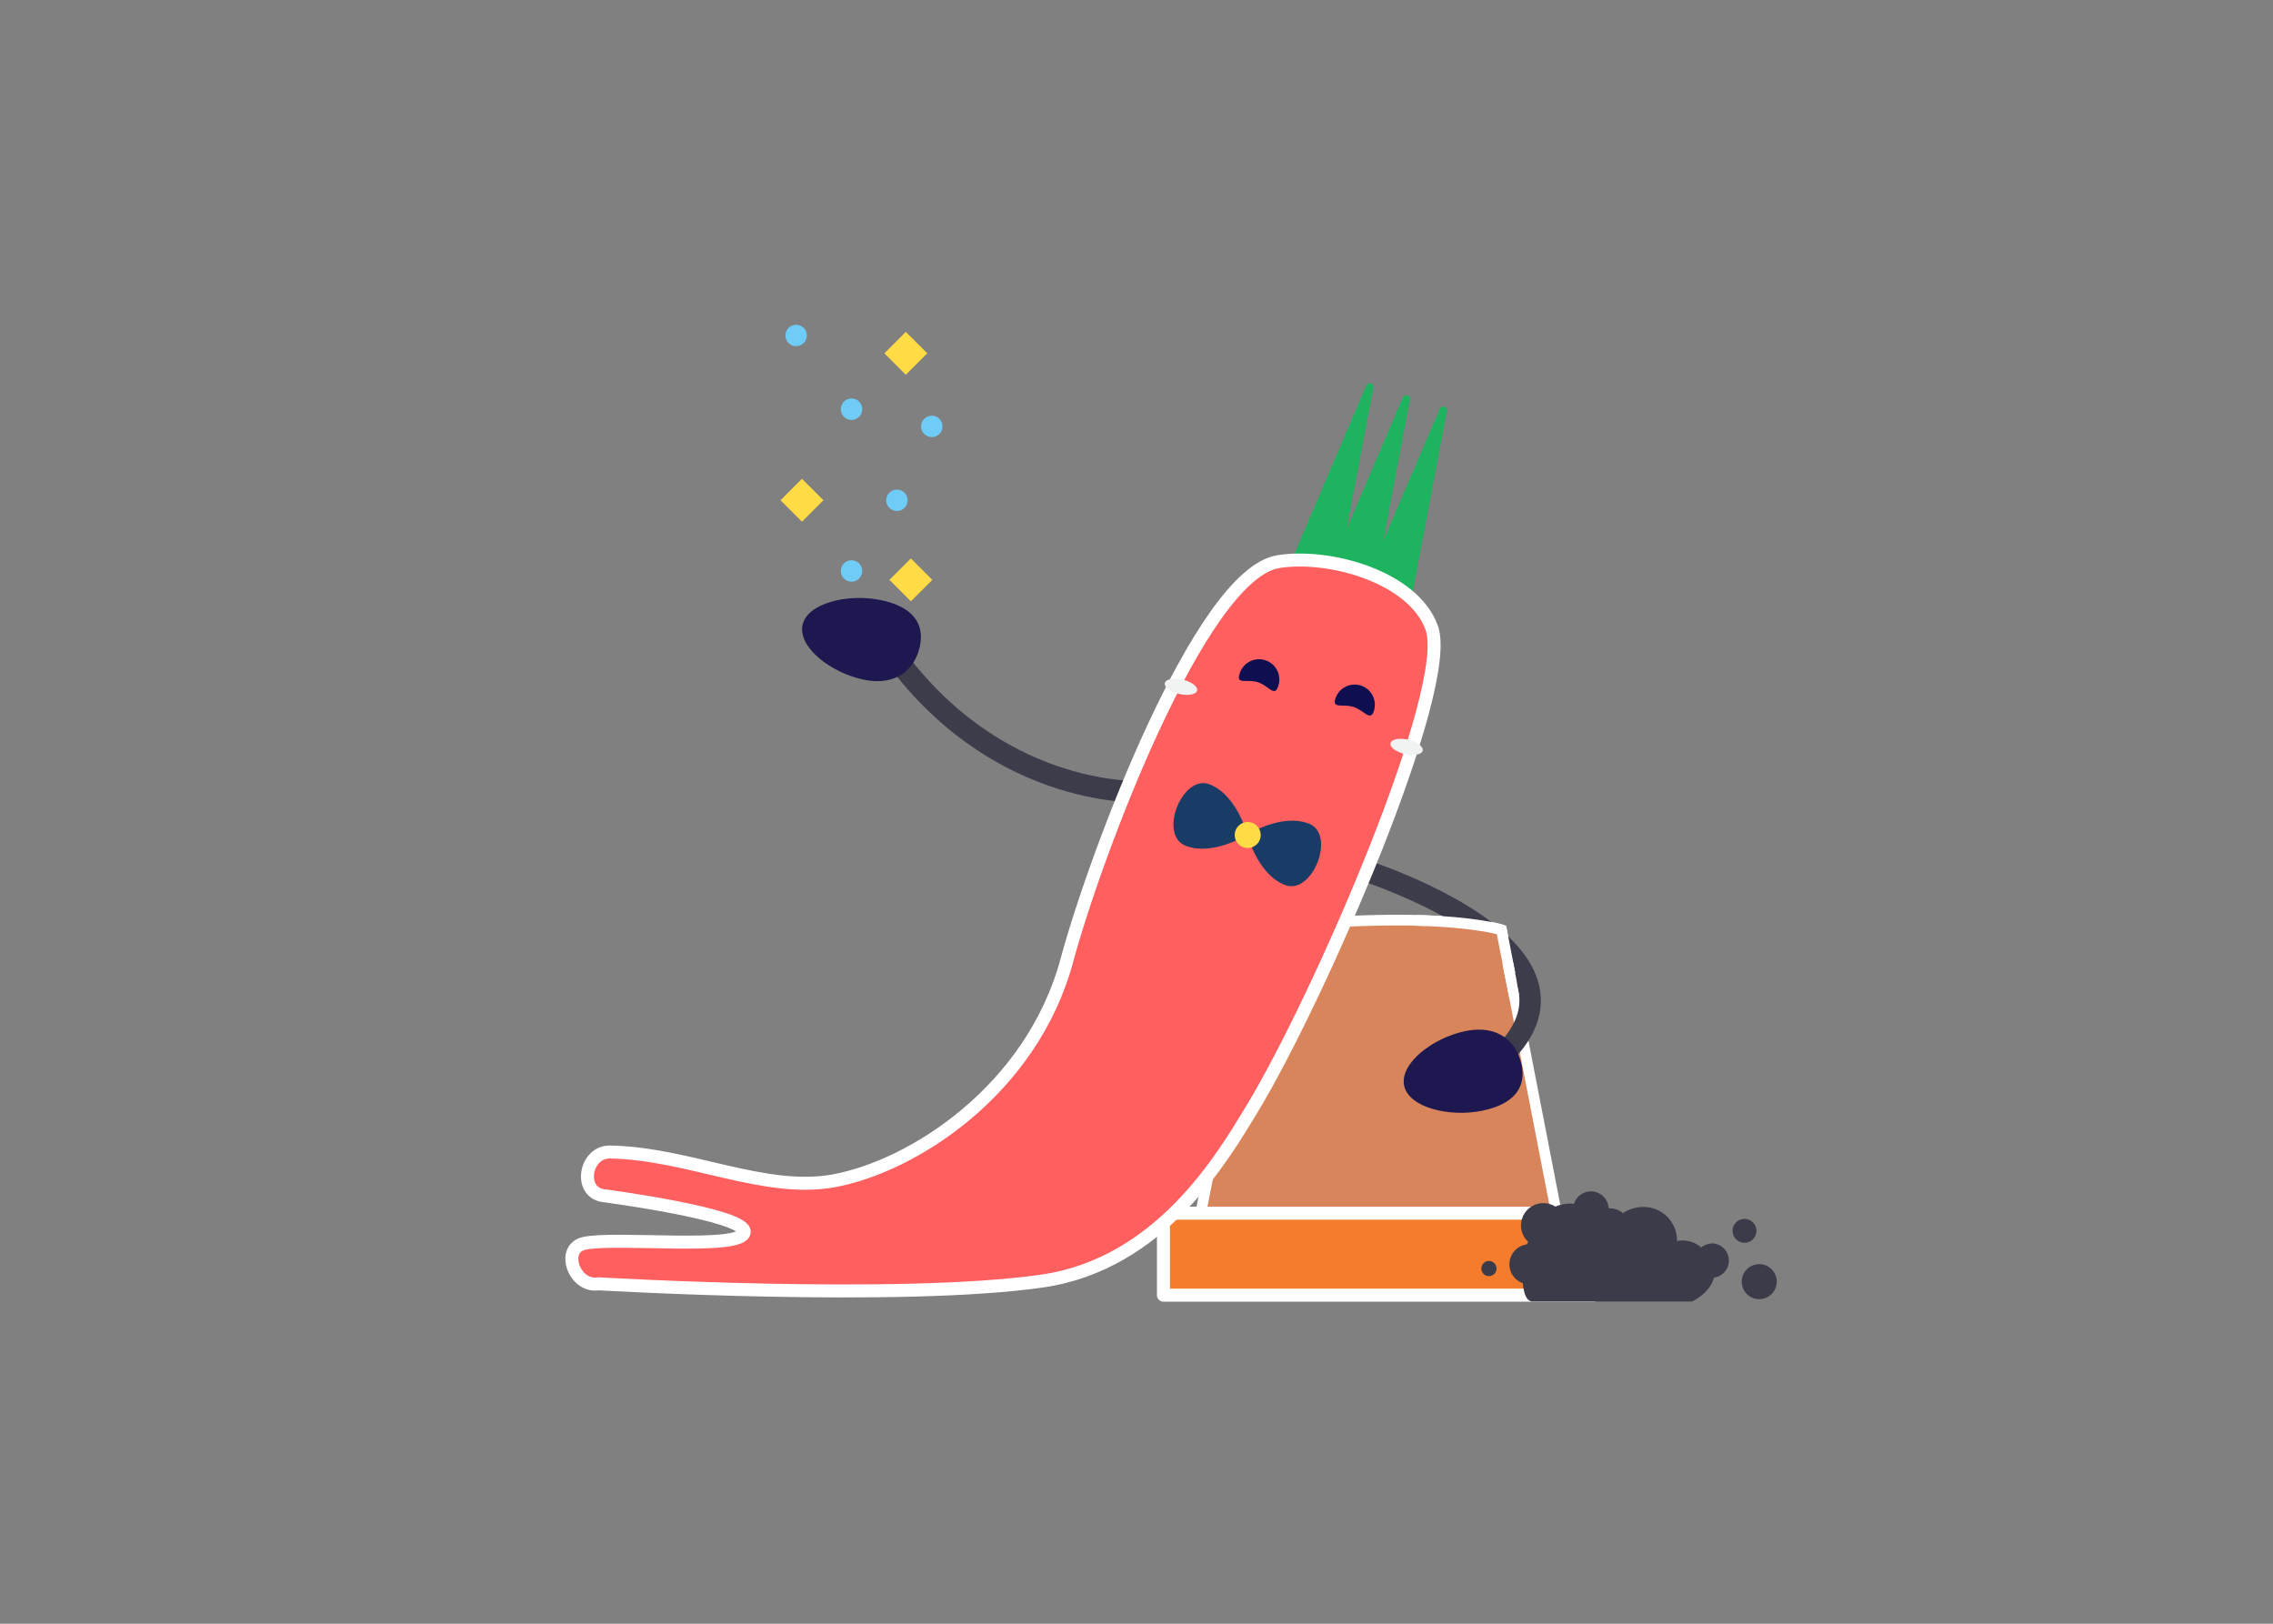 <svg xmlns="http://www.w3.org/2000/svg" viewBox="0 0 350 250"><rect x="0" y="0" width="350" height="250" fill="#808080" stroke="none"/><defs><style>.cls-1{fill:#1db35f;}.cls-12,.cls-2{fill:#d8855b;stroke-width:1.65px;}.cls-12,.cls-2,.cls-3,.cls-6{stroke:#fff;}.cls-2,.cls-3,.cls-4{stroke-linecap:round;stroke-linejoin:round;}.cls-3{fill:#f47c2c;}.cls-3,.cls-6{stroke-width:2px;}.cls-4{fill:#3b3b49;stroke:#3b3b49;stroke-width:0.83px;}.cls-5{fill:none;stroke:#3c3c4a;stroke-width:3.3px;}.cls-12,.cls-5,.cls-6{stroke-miterlimit:10;}.cls-6{fill:#ff5f5f;}.cls-7{fill:#0e0e51;}.cls-8{fill:#f1f2f2;}.cls-9{fill:#193c67;}.cls-10{fill:#ffdb45;}.cls-11{fill:#1d184f;}.cls-13{fill:#6eccf6;}.cls-14{fill:#fff;}</style></defs><title>GradeCraft--Mockups-GettingStarted_v12</title><g id="newGraphics"><path class="cls-1" d="M222.8,63.31a.58.58,0,0,0-1.11-.33L213,83.25l4.1-21.66a.58.58,0,0,0-1.11-.34l-8.64,20.23,4.11-21.71a.58.58,0,0,0-1.11-.34L198.25,87.78a.59.59,0,0,0,.37.78L204,90.2a.49.49,0,0,0,.26.18l5.67,1.73.71.22,5.67,1.72a.59.59,0,0,0,.75-.45Z"/><path class="cls-2" d="M193.39,143.16l-8.49,43.61,54.76,0-8.46-43.62s-5.49-1.73-18.75-1.46S193.39,143.16,193.39,143.16Z"/><rect class="cls-3" x="179.15" y="186.79" width="66.26" height="12.62"/><path class="cls-4" d="M268.61,197.33a2.28,2.28,0,1,1,2.28,2.28A2.28,2.28,0,0,1,268.61,197.33Z"/><path class="cls-4" d="M228.52,195.31a.75.75,0,1,0,.75-.75A.76.76,0,0,0,228.52,195.31Z"/><path class="cls-5" d="M208.76,133.57s42.58,13,20.51,30.79"/><path class="cls-4" d="M263.61,191.89a2.24,2.24,0,0,0-1.66.74,4,4,0,0,0-4.21-1,4.67,4.67,0,0,0,.07-.76,4.73,4.73,0,0,0-4.83-4.62,5,5,0,0,0-3.13,1.1,2.35,2.35,0,0,0-1.69-.86l-.88-.12a2.4,2.4,0,0,0,0-.28,2.31,2.31,0,0,0-4.59-.3,5.76,5.76,0,0,0-3.24.46,3,3,0,0,0-3.61,4.85l-.27.49a2.1,2.1,0,0,0-.18.4,2.67,2.67,0,0,0-.52,5.26c.11,1.51.47,2.72,1.12,2.72h24.45s2.73-1.26,3.13-3.66h0a2.23,2.23,0,0,0,0-4.46Z"/><path class="cls-5" d="M176.13,121.9s-21.27,1.24-37.48-19.72"/><path class="cls-4" d="M267.2,189.5a1.42,1.42,0,1,0,1.41-1.41A1.42,1.42,0,0,0,267.2,189.5Z"/><path class="cls-6" d="M220.46,96.66c-2.84-7.87-15.86-11.46-23.66-10.18-12,2-28.23,45.41-32.51,61.34-5.41,20.08-23.83,31.82-36,34-10.67,1.89-22.26-4.23-34.35-4.45-3.82-.07-4.89,6-1.21,6.69,0,0,22.07,2.89,21.87,5.62-.22,2.89-19.81.67-24.66,1.76-3.66.83-1.49,6.85,2.21,6.22,0,0,46.5,2.74,68.36-.43,18.28-2.65,27.85-19.23,32.2-26.36C203.14,153.68,223.82,106,220.46,96.66Z"/><path class="cls-7" d="M196.79,105.72c-.53,1.64-1.46-.15-3.1-.68s-3.36.4-2.83-1.24a3.12,3.12,0,1,1,5.93,1.92Z"/><path class="cls-7" d="M211.55,109.48c-.53,1.64-1.49-.1-3.12-.63s-3.34.33-2.8-1.3a3.11,3.11,0,1,1,5.92,1.93Z"/><path class="cls-8" d="M184.33,106.32c-.15.61-1.37.85-2.74.53s-2.37-1.07-2.23-1.68,1.36-.85,2.74-.53S184.47,105.71,184.33,106.32Z"/><path class="cls-8" d="M219.07,115.57c-.14.61-1.36.85-2.74.53s-2.37-1.07-2.22-1.68,1.36-.85,2.74-.53S219.22,115,219.07,115.57Z"/><path class="cls-9" d="M197.84,136.25c-4.22-1.66-5.78-7.74-5.78-7.74s5.29-3.36,9.51-1.69S202.06,137.92,197.84,136.25Z"/><path class="cls-9" d="M182.55,130.21c4.22,1.67,9.51-1.7,9.51-1.7s-1.56-6.07-5.78-7.74S178.32,128.54,182.55,130.21Z"/><path class="cls-10" d="M194,129.26a2,2,0,1,0-2.64,1.15A2,2,0,0,0,194,129.26Z"/><path class="cls-11" d="M234.29,163.9c.73,3.4-1,6.09-6.09,7.12s-11.35-.52-12-3.92,4.44-7.33,9.49-8.36S233.57,160.49,234.29,163.9Z"/><path class="cls-12" d="M232.51,149.93l-1.31-6.76s-3.93-1.24-13.17-1.46"/><path class="cls-11" d="M141.65,99.5c.72-3.41-1-6.09-6.09-7.12s-11.36.51-12,3.92,4.44,7.33,9.5,8.36S140.93,102.91,141.65,99.5Z"/><rect class="cls-10" x="137.14" y="52.06" width="4.67" height="4.67" transform="translate(2.39 114.56) rotate(-45)"/><rect class="cls-10" x="121.16" y="74.69" width="4.67" height="4.67" transform="translate(-18.3 109.88) rotate(-45)"/><rect class="cls-10" x="137.92" y="86.94" width="4.67" height="4.67" transform="translate(-22.05 125.3) rotate(-44.99)"/><circle class="cls-13" cx="138.11" cy="77.03" r="1.65"/><circle class="cls-13" cx="131.12" cy="87.91" r="1.65"/><circle class="cls-13" cx="143.48" cy="65.65" r="1.65"/><path class="cls-13" d="M132.77,63a1.65,1.65,0,1,1-1.65-1.65A1.65,1.65,0,0,1,132.77,63Z"/><circle class="cls-13" cx="122.59" cy="51.65" r="1.65"/><path class="cls-14" d="M233.91,153.21l-1.54.3-1-5,1.62-.32s.4,2,.51,2.63c.05.32.17,1,.25,1.5S233.91,153.21,233.91,153.21Z"/></g></svg>